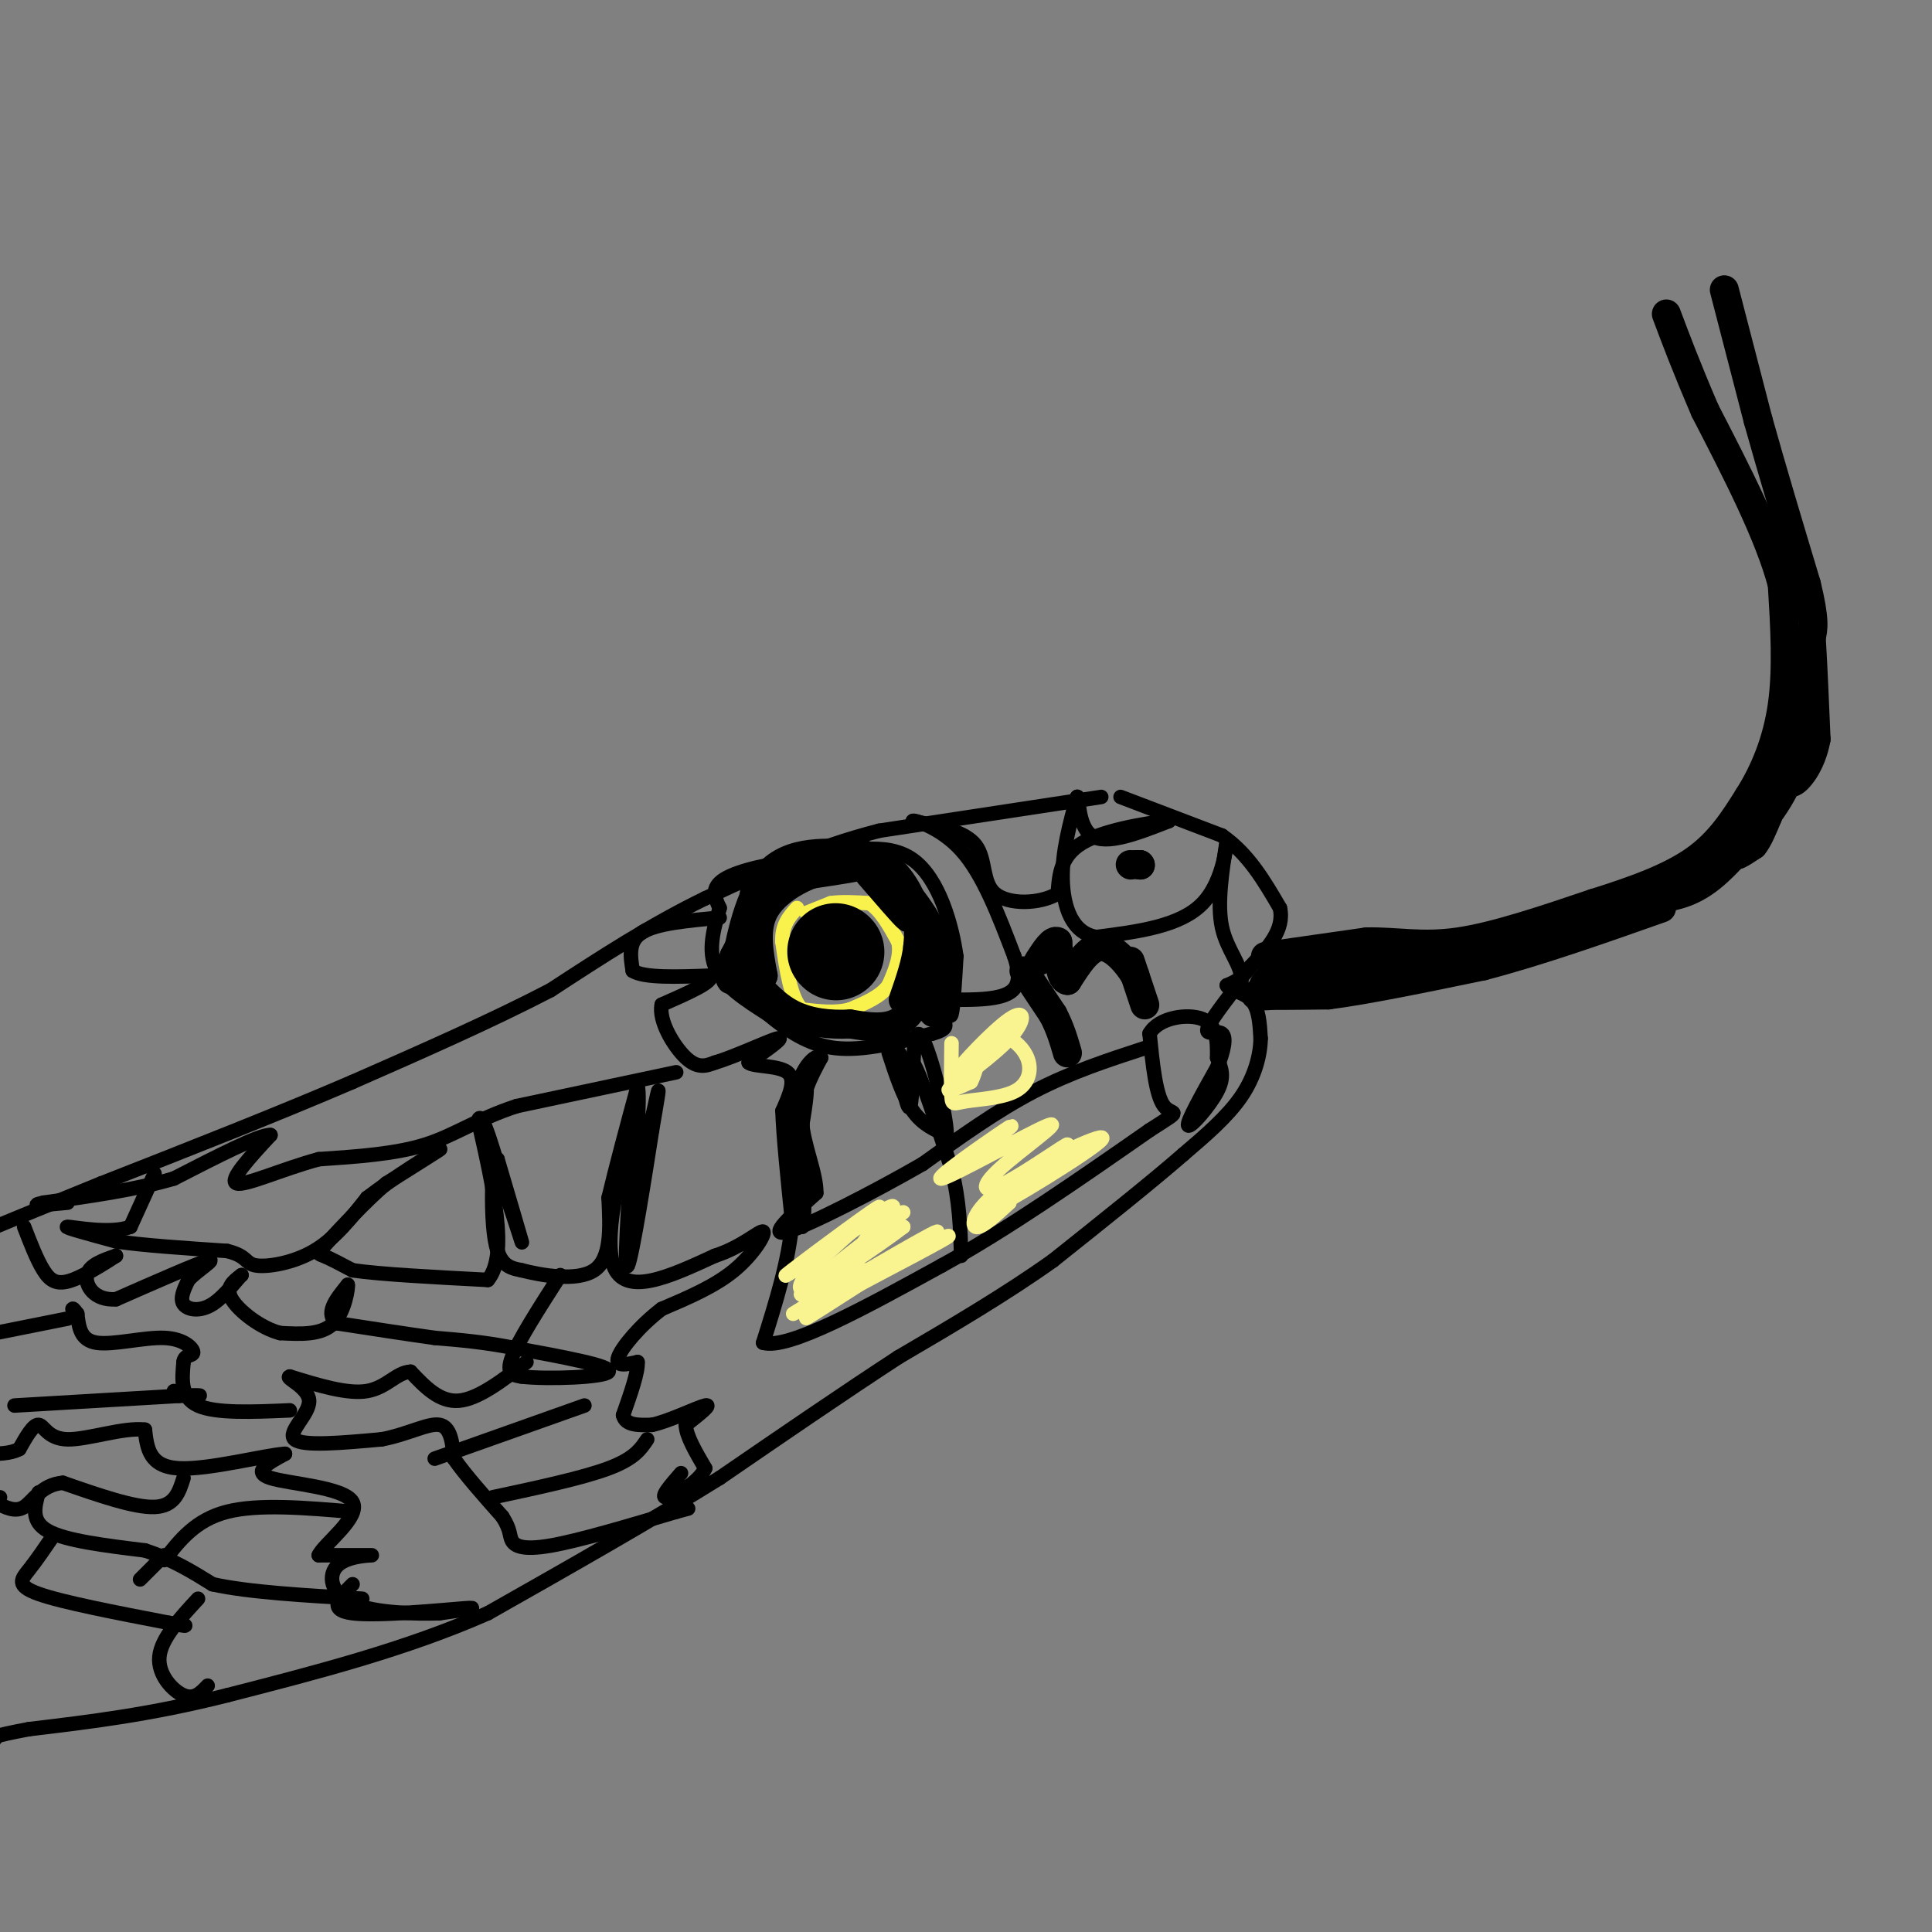 <svg viewBox='0 0 400 400' version='1.1' xmlns='http://www.w3.org/2000/svg' xmlns:xlink='http://www.w3.org/1999/xlink'><rect x="0" y="0" width="400" height="400" fill="#808080" stroke="none"/><g fill='none' stroke='#000000' stroke-width='6' stroke-linecap='round' stroke-linejoin='round'><path d='M262,198c0.000,0.000 21.000,-3.000 21,-3'/><path d='M283,195c6.244,-0.111 11.356,1.111 19,0c7.644,-1.111 17.822,-4.556 28,-8'/><path d='M330,187c8.533,-2.667 15.867,-5.333 21,-9c5.133,-3.667 8.067,-8.333 11,-13'/><path d='M362,165c3.267,-5.133 5.933,-11.467 7,-19c1.067,-7.533 0.533,-16.267 0,-25'/><path d='M369,121c-2.667,-10.167 -9.333,-23.083 -16,-36'/><path d='M353,85c-4.000,-9.333 -6.000,-14.667 -8,-20'/><path d='M357,60c0.000,0.000 7.000,27.000 7,27'/><path d='M364,87c2.833,10.167 6.417,22.083 10,34'/><path d='M374,121c1.833,7.500 1.417,9.250 1,11'/><path d='M375,132c0.333,5.333 0.667,13.167 1,21'/><path d='M376,153c-1.000,5.533 -4.000,8.867 -5,9c-1.000,0.133 0.000,-2.933 1,-6'/><path d='M372,156c0.244,-4.667 0.356,-13.333 0,-13c-0.356,0.333 -1.178,9.667 -2,19'/><path d='M370,162c-2.667,6.111 -8.333,11.889 -10,14c-1.667,2.111 0.667,0.556 3,-1'/><path d='M363,175c1.000,-1.167 2.000,-3.583 3,-6'/><path d='M366,169c-1.489,1.511 -6.711,8.289 -11,12c-4.289,3.711 -7.644,4.356 -11,5'/><path d='M344,186c-7.667,2.833 -21.333,7.417 -35,12'/><path d='M309,198c-10.833,3.000 -20.417,4.500 -30,6'/><path d='M279,204c-7.833,1.333 -12.417,1.667 -17,2'/><path d='M262,206c-2.111,-1.156 1.111,-5.044 7,-7c5.889,-1.956 14.444,-1.978 23,-2'/><path d='M292,197c-0.167,1.000 -12.083,4.500 -24,8'/><path d='M268,205c-5.333,1.500 -6.667,1.250 -8,1'/><path d='M260,206c1.167,0.167 8.083,0.083 15,0'/><path d='M275,206c7.833,-1.000 19.917,-3.500 32,-6'/><path d='M307,200c11.500,-3.000 24.250,-7.500 37,-12'/></g>
<g fill='none' stroke='#000000' stroke-width='3' stroke-linecap='round' stroke-linejoin='round'><path d='M232,165c0.000,0.000 21.000,8.000 21,8'/><path d='M253,173c5.500,3.833 8.750,9.417 12,15'/><path d='M265,188c1.000,4.500 -2.500,8.250 -6,12'/><path d='M259,200c-1.833,2.667 -3.417,3.333 -5,4'/><path d='M254,204c0.244,0.933 3.356,1.267 5,3c1.644,1.733 1.822,4.867 2,8'/><path d='M261,215c-0.044,3.378 -1.156,7.822 -4,12c-2.844,4.178 -7.422,8.089 -12,12'/><path d='M245,239c-6.500,5.667 -16.750,13.833 -27,22'/><path d='M218,261c-9.833,7.000 -20.917,13.500 -32,20'/><path d='M186,281c-11.500,7.500 -24.250,16.250 -37,25'/><path d='M149,306c-14.167,8.833 -31.083,18.417 -48,28'/><path d='M101,334c-17.000,7.500 -35.500,12.250 -54,17'/><path d='M47,351c-15.833,4.000 -28.417,5.500 -41,7'/><path d='M6,358c-8.000,1.500 -7.500,1.750 -7,2'/><path d='M228,165c0.000,0.000 -46.000,7.000 -46,7'/><path d='M182,172c-13.667,3.500 -24.833,8.750 -36,14'/><path d='M146,186c-11.333,5.500 -21.667,12.250 -32,19'/><path d='M114,205c-12.167,6.333 -26.583,12.667 -41,19'/><path d='M73,224c-15.500,6.667 -33.750,13.833 -52,21'/><path d='M21,245c-12.333,5.000 -17.167,7.000 -22,9'/><path d='M149,190c-6.500,0.583 -13.000,1.167 -16,3c-3.000,1.833 -2.500,4.917 -2,8'/><path d='M131,201c2.333,1.500 9.167,1.250 16,1'/><path d='M147,202c1.000,1.167 -4.500,3.583 -10,6'/><path d='M137,208c-0.711,3.333 2.511,8.667 5,11c2.489,2.333 4.244,1.667 6,1'/><path d='M148,220c4.089,-1.178 11.311,-4.622 13,-5c1.689,-0.378 -2.156,2.311 -6,5'/><path d='M155,220c0.889,0.867 6.111,0.533 8,2c1.889,1.467 0.444,4.733 -1,8'/><path d='M162,230c0.167,5.167 1.083,14.083 2,23'/><path d='M164,253c-0.667,8.000 -3.333,16.500 -6,25'/><path d='M158,278c5.167,1.500 21.083,-7.250 37,-16'/><path d='M195,262c13.333,-7.333 28.167,-17.667 43,-28'/><path d='M238,234c7.489,-4.800 4.711,-2.800 3,-5c-1.711,-2.200 -2.356,-8.600 -3,-15'/><path d='M238,214c1.844,-3.356 7.956,-4.244 11,-3c3.044,1.244 3.022,4.622 3,8'/><path d='M252,219c0.893,2.262 1.625,3.917 0,7c-1.625,3.083 -5.607,7.595 -6,7c-0.393,-0.595 2.804,-6.298 6,-12'/><path d='M252,221c1.417,-3.500 1.958,-6.250 1,-7c-0.958,-0.750 -3.417,0.500 -3,-1c0.417,-1.500 3.708,-5.750 7,-10'/><path d='M257,203c0.156,-3.200 -2.956,-6.200 -4,-11c-1.044,-4.800 -0.022,-11.400 1,-18'/><path d='M254,174c0.022,-0.222 -0.422,8.222 -5,13c-4.578,4.778 -13.289,5.889 -22,7'/><path d='M227,194c-5.111,-0.822 -6.889,-6.378 -7,-12c-0.111,-5.622 1.444,-11.311 3,-17'/><path d='M223,165c0.422,-0.733 -0.022,5.933 3,8c3.022,2.067 9.511,-0.467 16,-3'/><path d='M242,170c-1.022,-0.067 -11.578,1.267 -17,4c-5.422,2.733 -5.711,6.867 -6,11'/><path d='M219,185c-3.786,2.238 -10.250,2.333 -13,0c-2.750,-2.333 -1.786,-7.095 -4,-10c-2.214,-2.905 -7.607,-3.952 -13,-5'/><path d='M189,170c-0.289,-0.422 5.489,1.022 10,6c4.511,4.978 7.756,13.489 11,22'/><path d='M210,198c1.711,5.156 0.489,7.044 -2,8c-2.489,0.956 -6.244,0.978 -10,1'/><path d='M198,207c-1.822,1.356 -1.378,4.244 -1,3c0.378,-1.244 0.689,-6.622 1,-12'/><path d='M198,198c-0.867,-6.311 -3.533,-16.089 -9,-20c-5.467,-3.911 -13.733,-1.956 -22,0'/><path d='M167,178c-7.156,0.622 -14.044,2.178 -17,4c-2.956,1.822 -1.978,3.911 -1,6'/><path d='M149,188c-0.867,3.156 -2.533,8.044 -1,12c1.533,3.956 6.267,6.978 11,10'/><path d='M159,210c3.933,3.244 8.267,6.356 14,7c5.733,0.644 12.867,-1.178 20,-3'/><path d='M193,214c3.667,-1.000 2.833,-2.000 2,-3'/><path d='M184,218c1.500,4.583 3.000,9.167 5,12c2.000,2.833 4.500,3.917 7,5'/><path d='M196,235c0.067,-4.067 -3.267,-16.733 -5,-20c-1.733,-3.267 -1.867,2.867 -2,9'/><path d='M189,224c-1.095,-0.726 -2.833,-7.042 -3,-6c-0.167,1.042 1.238,9.440 2,11c0.762,1.560 0.881,-3.720 1,-9'/><path d='M189,220c1.500,2.167 4.750,12.083 8,22'/><path d='M197,242c1.667,6.667 1.833,12.333 2,18'/><path d='M237,217c-7.667,2.500 -15.333,5.000 -23,9c-7.667,4.000 -15.333,9.500 -23,15'/><path d='M191,241c-10.067,5.800 -23.733,12.800 -28,14c-4.267,1.200 0.867,-3.400 6,-8'/><path d='M169,247c0.089,-4.000 -2.689,-10.000 -3,-15c-0.311,-5.000 1.844,-9.000 4,-13'/><path d='M170,219c-0.857,-1.250 -5.000,2.125 -6,11c-1.000,8.875 1.143,23.250 2,24c0.857,0.750 0.429,-12.125 0,-25'/><path d='M166,229c0.311,-5.133 1.089,-5.467 1,-3c-0.089,2.467 -1.044,7.733 -2,13'/><path d='M140,222c0.000,0.000 -33.000,7.000 -33,7'/><path d='M107,229c-8.378,2.733 -12.822,6.067 -19,8c-6.178,1.933 -14.089,2.467 -22,3'/><path d='M66,240c-7.511,2.022 -15.289,5.578 -17,5c-1.711,-0.578 2.644,-5.289 7,-10'/><path d='M56,235c-2.167,-0.167 -11.083,4.417 -20,9'/><path d='M36,244c-7.833,2.333 -17.417,3.667 -27,5'/><path d='M9,249c-3.667,0.833 0.667,0.417 5,0'/><path d='M32,243c0.000,0.000 -5.000,11.000 -5,11'/><path d='M27,254c-4.111,1.578 -11.889,0.022 -13,0c-1.111,-0.022 4.444,1.489 10,3'/><path d='M24,257c5.500,0.833 14.250,1.417 23,2'/><path d='M47,259c4.333,1.036 3.667,2.625 6,3c2.333,0.375 7.667,-0.464 12,-3c4.333,-2.536 7.667,-6.768 11,-11'/><path d='M76,248c5.533,-4.244 13.867,-9.356 15,-10c1.133,-0.644 -4.933,3.178 -11,7'/><path d='M80,245c-4.286,3.655 -9.500,9.292 -12,12c-2.500,2.708 -2.286,2.488 -1,3c1.286,0.512 3.643,1.756 6,3'/><path d='M73,263c5.667,0.833 16.833,1.417 28,2'/><path d='M101,265c4.333,-5.167 1.167,-19.083 -2,-33'/><path d='M99,232c0.667,-2.833 3.333,6.583 6,16'/><path d='M105,248c1.822,5.244 3.378,10.356 3,9c-0.378,-1.356 -2.689,-9.178 -5,-17'/><path d='M103,240c-1.071,-0.429 -1.250,7.000 -1,12c0.250,5.000 0.929,7.571 2,9c1.071,1.429 2.536,1.714 4,2'/><path d='M108,263c3.822,0.978 11.378,2.422 15,0c3.622,-2.422 3.311,-8.711 3,-15'/><path d='M126,248c1.500,-6.333 3.750,-14.667 6,-23'/><path d='M132,225c0.679,1.262 -0.625,15.917 0,17c0.625,1.083 3.179,-11.405 4,-15c0.821,-3.595 -0.089,1.702 -1,7'/><path d='M135,234c-1.311,8.467 -4.089,26.133 -5,28c-0.911,1.867 0.044,-12.067 1,-26'/><path d='M131,236c-1.667,1.822 -6.333,19.378 -4,26c2.333,6.622 11.667,2.311 21,-2'/><path d='M148,260c5.690,-1.821 9.417,-5.375 10,-5c0.583,0.375 -1.976,4.679 -6,8c-4.024,3.321 -9.512,5.661 -15,8'/><path d='M137,271c-4.511,3.422 -8.289,7.978 -9,10c-0.711,2.022 1.644,1.511 4,1'/><path d='M132,282c0.167,2.000 -1.417,6.500 -3,11'/><path d='M129,293c0.500,2.167 3.250,2.083 6,2'/><path d='M135,295c3.556,-0.756 9.444,-3.644 11,-4c1.556,-0.356 -1.222,1.822 -4,4'/><path d='M142,295c0.000,2.167 2.000,5.583 4,9'/><path d='M146,304c-1.289,2.956 -6.511,5.844 -8,6c-1.489,0.156 0.756,-2.422 3,-5'/><path d='M116,264c-4.333,6.750 -8.667,13.500 -10,17c-1.333,3.500 0.333,3.750 2,4'/><path d='M108,285c5.200,0.622 17.200,0.178 18,-1c0.800,-1.178 -9.600,-3.089 -20,-5'/><path d='M106,279c-6.000,-1.167 -11.000,-1.583 -16,-2'/><path d='M90,277c-6.000,-0.833 -13.000,-1.917 -20,-3'/><path d='M70,274c-3.000,-1.833 -0.500,-4.917 2,-8'/><path d='M72,266c0.133,0.444 -0.533,5.556 -3,8c-2.467,2.444 -6.733,2.222 -11,2'/><path d='M58,276c-4.022,-1.022 -8.578,-4.578 -10,-7c-1.422,-2.422 0.289,-3.711 2,-5'/><path d='M50,264c-0.679,0.524 -3.375,4.333 -6,6c-2.625,1.667 -5.179,1.190 -6,0c-0.821,-1.190 0.089,-3.095 1,-5'/><path d='M39,265c1.889,-2.022 6.111,-4.578 4,-4c-2.111,0.578 -10.556,4.289 -19,8'/><path d='M24,269c-4.556,0.311 -6.444,-2.911 -6,-5c0.444,-2.089 3.222,-3.044 6,-4'/><path d='M24,260c-0.798,0.524 -5.792,3.833 -9,5c-3.208,1.167 -4.631,0.190 -6,-2c-1.369,-2.190 -2.685,-5.595 -4,-9'/><path d='M60,292c-7.667,0.333 -15.333,0.667 -19,-1c-3.667,-1.667 -3.333,-5.333 -3,-9'/><path d='M38,282c0.142,-1.628 1.997,-1.199 2,-2c0.003,-0.801 -1.845,-2.831 -6,-3c-4.155,-0.169 -10.616,1.523 -14,1c-3.384,-0.523 -3.692,-3.262 -4,-6'/><path d='M16,272c-0.833,-1.167 -0.917,-1.083 -1,-1'/></g>
<g fill='none' stroke='#F9F24D' stroke-width='3' stroke-linecap='round' stroke-linejoin='round'><path d='M167,189c0.000,0.000 5.000,-2.000 5,-2'/><path d='M172,187c2.167,-0.333 5.083,-0.167 8,0'/><path d='M180,187c2.333,1.333 4.167,4.667 6,8'/><path d='M186,195c0.667,2.833 -0.667,5.917 -2,9'/><path d='M184,204c-1.667,2.333 -4.833,3.667 -8,5'/><path d='M176,209c-3.000,0.833 -6.500,0.417 -10,0'/><path d='M166,209c-2.333,-2.333 -3.167,-8.167 -4,-14'/><path d='M162,195c-0.167,-3.500 1.417,-5.250 3,-7'/></g>
<g fill='none' stroke='#000000' stroke-width='20' stroke-linecap='round' stroke-linejoin='round'><path d='M173,197c0.000,0.000 0.100,0.100 0.1,0.1'/></g>
<g fill='none' stroke='#000000' stroke-width='6' stroke-linecap='round' stroke-linejoin='round'><path d='M180,181c3.667,4.250 7.333,8.500 8,9c0.667,0.500 -1.667,-2.750 -4,-6'/><path d='M184,184c-1.143,-2.167 -2.000,-4.583 0,-3c2.000,1.583 6.857,7.167 9,12c2.143,4.833 1.571,8.917 1,13'/><path d='M194,206c-0.067,3.178 -0.733,4.622 -1,3c-0.267,-1.622 -0.133,-6.311 0,-11'/><path d='M193,198c-0.578,0.867 -2.022,8.533 -5,12c-2.978,3.467 -7.489,2.733 -12,2'/><path d='M176,212c-4.133,0.222 -8.467,-0.222 -12,-2c-3.533,-1.778 -6.267,-4.889 -9,-8'/><path d='M155,202c-1.533,-4.267 -0.867,-10.933 2,-15c2.867,-4.067 7.933,-5.533 13,-7'/><path d='M170,180c4.511,-1.400 9.289,-1.400 9,-1c-0.289,0.400 -5.644,1.200 -11,2'/><path d='M168,181c-3.933,1.511 -8.267,4.289 -10,8c-1.733,3.711 -0.867,8.356 0,13'/><path d='M158,202c-0.578,-1.178 -2.022,-10.622 -2,-15c0.022,-4.378 1.511,-3.689 3,-3'/><path d='M159,184c-0.667,1.833 -3.833,7.917 -7,14'/><path d='M152,198c-1.262,3.988 -0.917,6.958 0,3c0.917,-3.958 2.405,-14.845 7,-20c4.595,-5.155 12.298,-4.577 20,-4'/><path d='M179,177c5.289,1.200 8.511,6.200 10,10c1.489,3.800 1.244,6.400 1,9'/><path d='M190,196c-0.333,3.333 -1.667,7.167 -3,11'/><path d='M234,179c0.000,0.000 0.100,0.100 0.1,0.1'/><path d='M235,179c0.000,0.000 1.000,0.000 1,0'/><path d='M236,179c0.000,0.000 0.100,0.100 0.1,0.1'/><path d='M236,179c0.000,0.000 0.100,0.100 0.1,0.1'/><path d='M212,201c0.000,0.000 6.000,9.000 6,9'/><path d='M218,210c1.500,2.833 2.250,5.417 3,8'/><path d='M234,199c1.417,4.250 2.833,8.500 3,9c0.167,0.500 -0.917,-2.750 -2,-6'/><path d='M235,202c-1.556,-2.578 -4.444,-6.022 -7,-6c-2.556,0.022 -4.778,3.511 -7,7'/><path d='M221,203c-1.500,-0.167 -1.750,-4.083 -2,-8'/><path d='M219,195c-1.000,-0.667 -2.500,1.667 -4,4'/></g>
<g fill='none' stroke='#000000' stroke-width='3' stroke-linecap='round' stroke-linejoin='round'><path d='M109,282c-5.000,3.833 -10.000,7.667 -14,8c-4.000,0.333 -7.000,-2.833 -10,-6'/><path d='M85,284c-2.844,0.089 -4.956,3.311 -9,4c-4.044,0.689 -10.022,-1.156 -16,-3'/><path d='M60,285c-1.179,0.190 3.875,2.167 4,5c0.125,2.833 -4.679,6.524 -3,8c1.679,1.476 9.839,0.738 18,0'/><path d='M79,298c5.333,-0.978 9.667,-3.422 12,-3c2.333,0.422 2.667,3.711 3,7'/><path d='M94,302c2.167,3.167 6.083,7.583 10,12'/><path d='M104,314c1.833,2.845 1.417,3.958 2,5c0.583,1.042 2.167,2.012 8,1c5.833,-1.012 15.917,-4.006 26,-7'/><path d='M140,313c4.333,-1.167 2.167,-0.583 0,0'/><path d='M134,298c-1.333,2.000 -2.667,4.000 -8,6c-5.333,2.000 -14.667,4.000 -24,6'/><path d='M121,291c0.000,0.000 -31.000,11.000 -31,11'/><path d='M73,328c-2.667,2.667 -5.333,5.333 0,6c5.333,0.667 18.667,-0.667 23,-1c4.333,-0.333 -0.333,0.333 -5,1'/><path d='M91,334c-4.522,0.155 -13.325,0.041 -18,-2c-4.675,-2.041 -5.220,-6.011 -3,-8c2.220,-1.989 7.206,-1.997 7,-2c-0.206,-0.003 -5.603,-0.002 -11,0'/><path d='M66,322c0.929,-2.250 8.750,-7.875 7,-11c-1.750,-3.125 -13.071,-3.750 -17,-5c-3.929,-1.250 -0.464,-3.125 3,-5'/><path d='M59,301c-4.111,0.244 -15.889,3.356 -22,3c-6.111,-0.356 -6.556,-4.178 -7,-8'/><path d='M30,296c-4.393,-0.548 -11.875,2.083 -16,2c-4.125,-0.083 -4.893,-2.881 -6,-3c-1.107,-0.119 -2.554,2.440 -4,5'/><path d='M4,300c-1.833,1.000 -4.417,1.000 -7,1'/><path d='M3,291c0.000,0.000 34.000,-2.000 34,-2'/><path d='M37,289c6.133,-0.267 4.467,0.067 3,0c-1.467,-0.067 -2.733,-0.533 -4,-1'/><path d='M14,273c0.000,0.000 -15.000,3.000 -15,3'/><path d='M38,306c-0.917,2.917 -1.833,5.833 -6,6c-4.167,0.167 -11.583,-2.417 -19,-5'/><path d='M13,307c-4.467,0.378 -6.133,3.822 -8,5c-1.867,1.178 -3.933,0.089 -6,-1'/><path d='M-1,310c0.000,0.000 1.000,0.000 1,0'/><path d='M8,309c-0.833,3.000 -1.667,6.000 2,8c3.667,2.000 11.833,3.000 20,4'/><path d='M30,321c5.667,1.833 9.833,4.417 14,7'/><path d='M44,328c7.500,1.667 19.250,2.333 31,3'/><path d='M41,331c-3.822,4.133 -7.644,8.267 -8,12c-0.356,3.733 2.756,7.067 5,8c2.244,0.933 3.622,-0.533 5,-2'/><path d='M34,323c3.250,-4.167 6.500,-8.333 13,-10c6.500,-1.667 16.250,-0.833 26,0'/><path d='M34,322c0.000,0.000 -5.000,5.000 -5,5'/><path d='M11,318c-1.733,2.533 -3.467,5.067 -5,7c-1.533,1.933 -2.867,3.267 2,5c4.867,1.733 15.933,3.867 27,6'/><path d='M35,336c4.833,1.000 3.417,0.500 2,0'/></g>
<g fill='none' stroke='#F9F490' stroke-width='3' stroke-linecap='round' stroke-linejoin='round'><path d='M179,263c-9.399,5.685 -18.798,11.369 -13,8c5.798,-3.369 26.792,-15.792 28,-16c1.208,-0.208 -17.369,11.798 -24,16c-6.631,4.202 -1.315,0.601 4,-3'/><path d='M174,268c7.767,-4.186 25.183,-13.152 22,-12c-3.183,1.152 -26.967,12.422 -30,11c-3.033,-1.422 14.683,-15.537 16,-17c1.317,-1.463 -13.767,9.725 -18,13c-4.233,3.275 2.383,-1.362 9,-6'/><path d='M173,257c3.363,-2.397 7.271,-5.391 4,-3c-3.271,2.391 -13.722,10.167 -12,9c1.722,-1.167 15.618,-11.276 19,-13c3.382,-1.724 -3.748,4.936 -5,7c-1.252,2.064 3.374,-0.468 8,-3'/><path d='M187,254c-4.356,3.400 -19.244,13.400 -21,14c-1.756,0.600 9.622,-8.200 21,-17'/><path d='M209,249c-2.957,2.718 -5.914,5.435 -7,5c-1.086,-0.435 -0.301,-4.024 7,-9c7.301,-4.976 21.120,-11.340 19,-9c-2.120,2.340 -20.177,13.383 -24,15c-3.823,1.617 6.589,-6.191 17,-14'/><path d='M221,237c0.020,-0.378 -8.428,5.676 -13,8c-4.572,2.324 -5.266,0.918 -1,-3c4.266,-3.918 13.494,-10.349 10,-9c-3.494,1.349 -19.710,10.479 -22,11c-2.290,0.521 9.346,-7.565 13,-10c3.654,-2.435 -0.673,0.783 -5,4'/><path d='M203,238c-0.833,0.667 -0.417,0.333 0,0'/><path d='M208,214c-5.370,4.667 -10.740,9.333 -10,8c0.740,-1.333 7.590,-8.667 11,-11c3.410,-2.333 3.380,0.333 0,4c-3.380,3.667 -10.108,8.333 -12,10c-1.892,1.667 1.054,0.333 4,-1'/><path d='M201,224c1.062,-1.849 1.718,-5.971 3,-8c1.282,-2.029 3.191,-1.965 5,-1c1.809,0.965 3.518,2.830 4,5c0.482,2.170 -0.263,4.643 -3,6c-2.737,1.357 -7.468,1.596 -10,2c-2.532,0.404 -2.866,0.973 -3,-1c-0.134,-1.973 -0.067,-6.486 0,-11'/></g>
</svg>